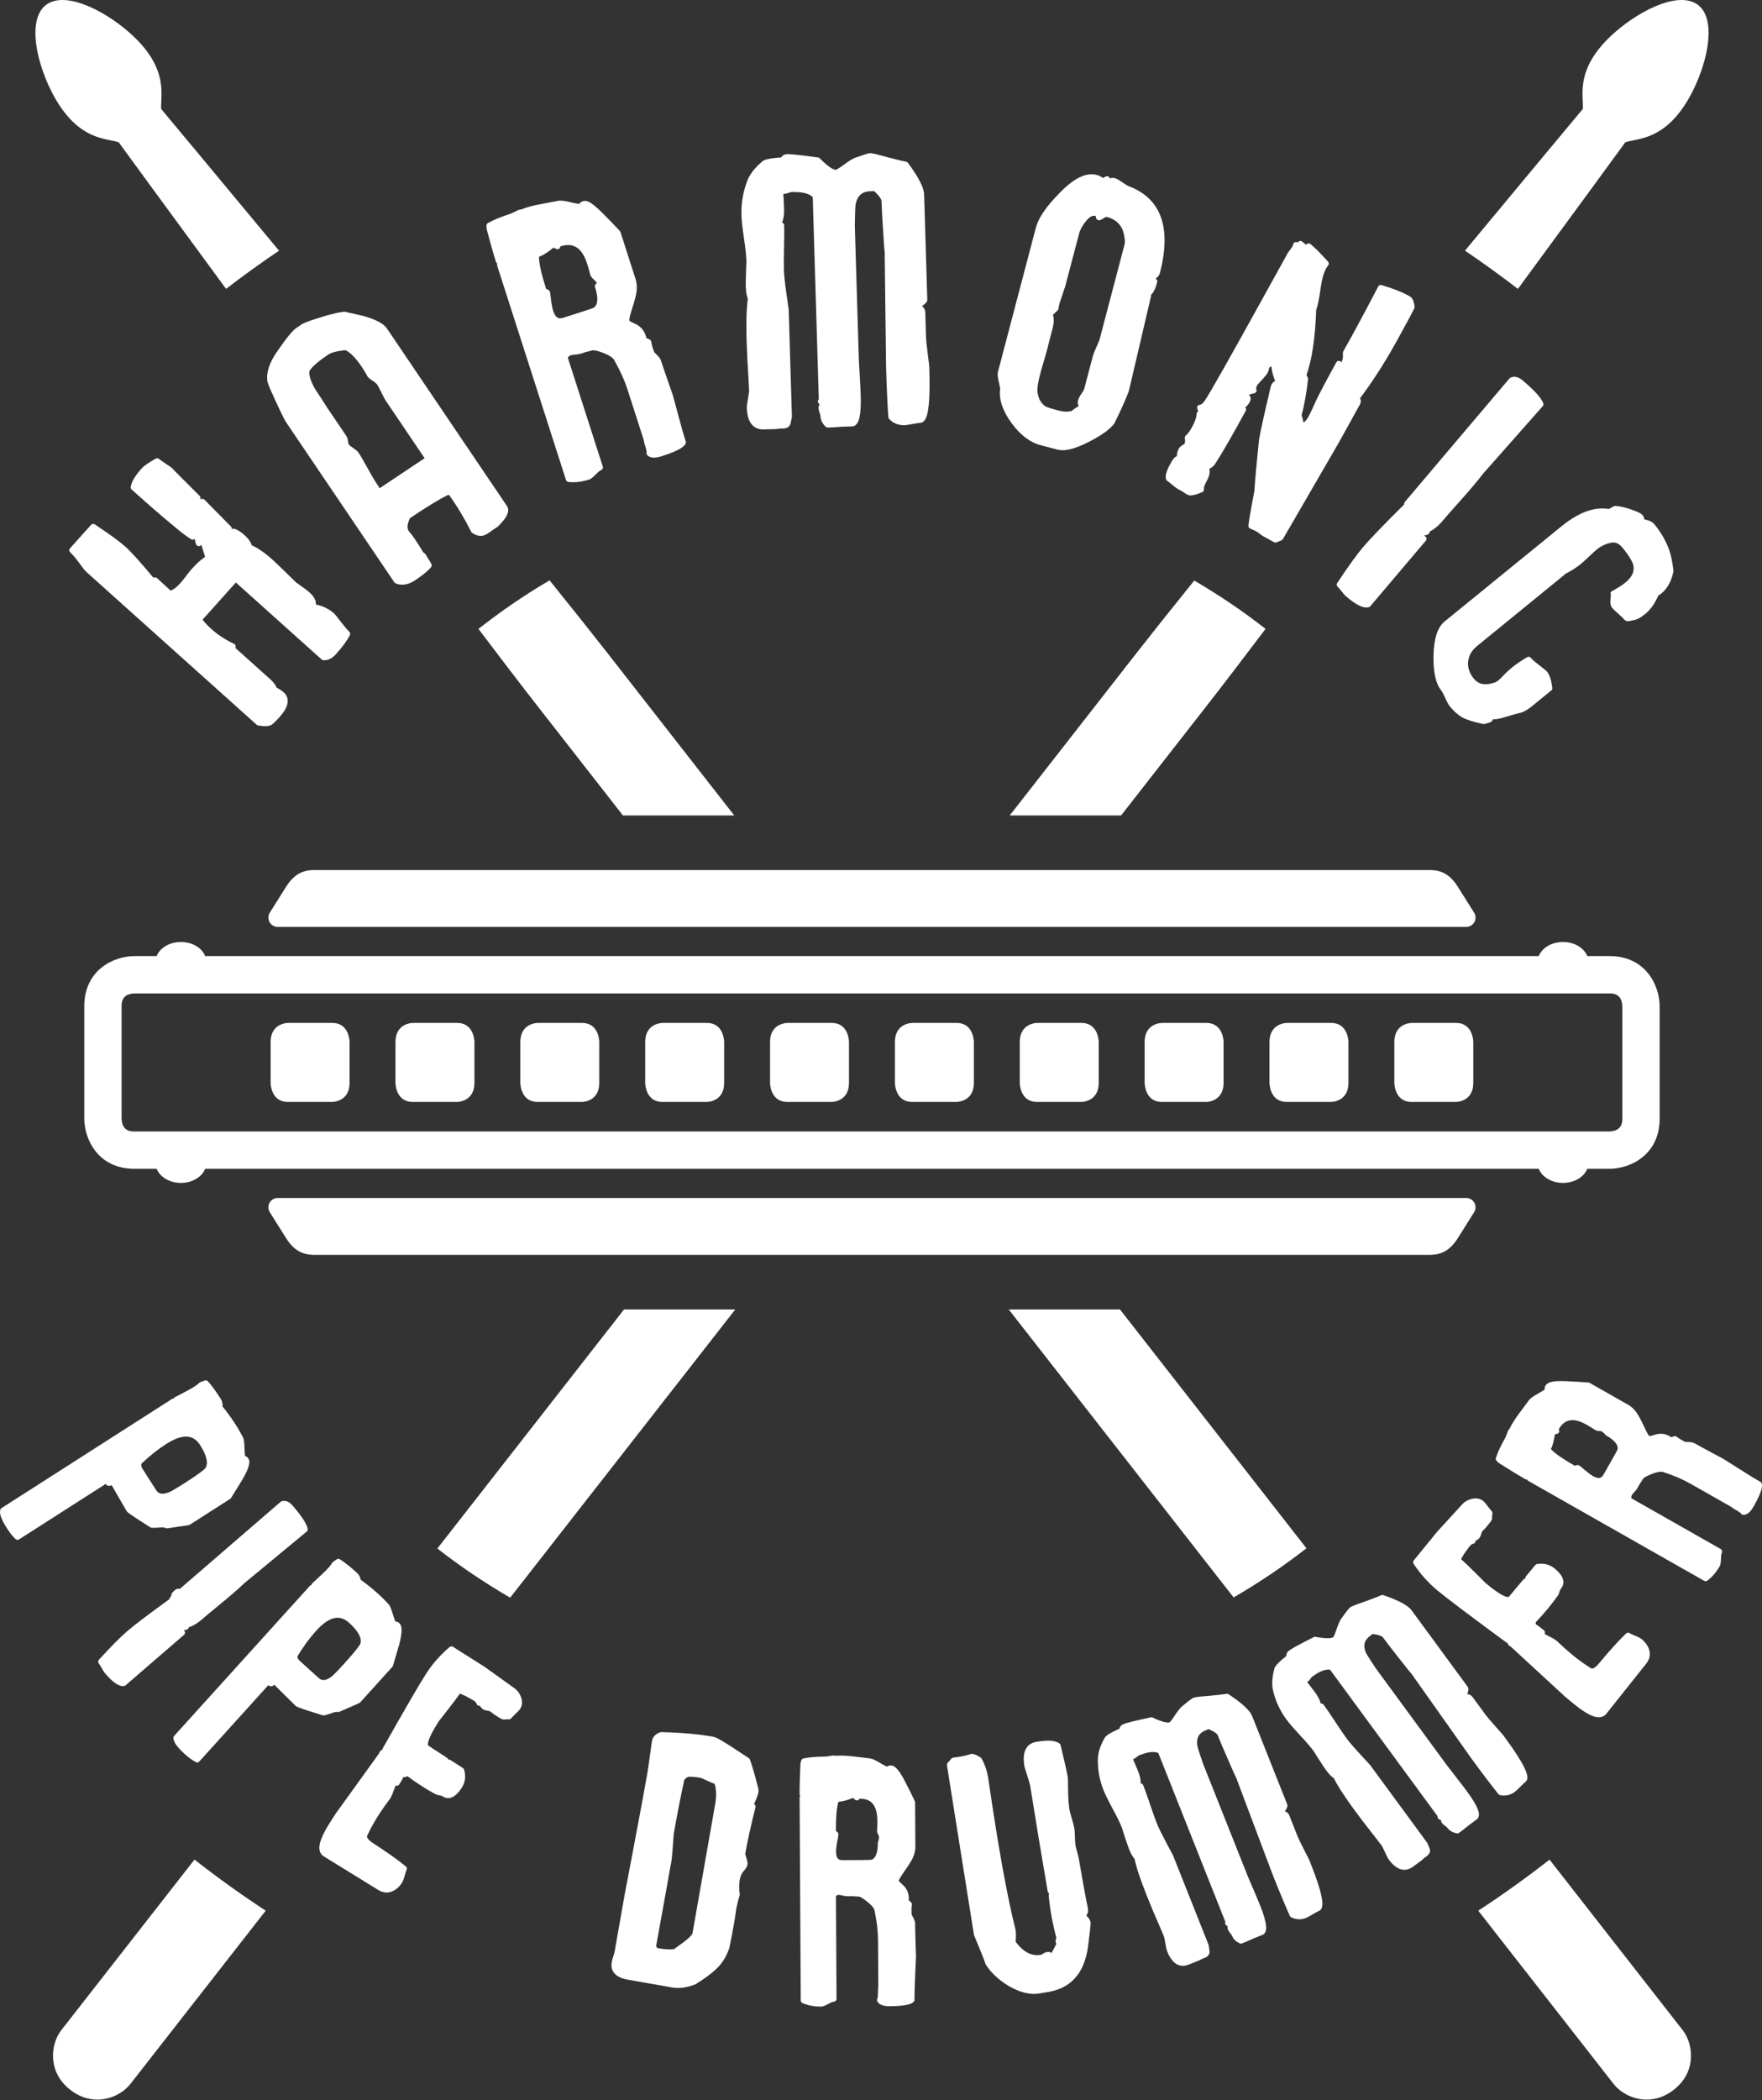 <?xml version="1.0" encoding="UTF-8" standalone="no"?> <svg xmlns="http://www.w3.org/2000/svg" xmlns:xlink="http://www.w3.org/1999/xlink" xmlns:serif="http://www.serif.com/" width="100%" height="100%" viewBox="0 0 659 785" version="1.1" xml:space="preserve" style="fill-rule:evenodd;clip-rule:evenodd;stroke-linejoin:round;stroke-miterlimit:2;"><rect x="0" y="0" width="659" height="785" fill="#333333" stroke="none"/> <g transform="matrix(1,0,0,1,0.003,-2.712)"> <g transform="matrix(4.167,0,0,4.167,0,0)"> <path d="M46.765,152.901C46.633,152.532 46.395,152.234 46.068,152.022L43.458,150.151C42.159,149.337 41.227,148.745 40.66,148.38C40.565,148.319 40.442,148.326 40.356,148.399C39.527,149.104 38.82,149.905 38.253,150.782C37.678,151.672 36.361,153.936 34.338,157.514C34.318,157.548 34.307,157.586 34.304,157.622C34.216,157.659 34.133,157.715 34.077,157.804C34.053,157.841 34.04,157.883 34.037,157.924C34.034,157.928 34.03,157.933 34.027,157.938L30.103,163.382C29.295,164.631 29.124,164.964 29.075,165.087C28.536,166.132 28.528,166.836 29.052,167.174C29.137,167.23 29.945,167.728 31.473,168.667C32.996,169.604 33.809,170.106 33.91,170.171C34.172,170.34 34.439,170.426 34.703,170.426C34.935,170.426 35.166,170.36 35.39,170.228C35.662,170.067 35.894,169.839 36.078,169.551C36.16,169.425 36.24,169.215 36.329,168.888C36.428,168.517 36.472,168.434 36.48,168.422C36.55,168.313 36.528,168.169 36.429,168.086C35.761,167.531 34.775,166.832 33.498,166.005C33.3,165.877 32.849,165.555 32.959,165.33C33.387,164.372 34.052,163.287 34.926,162.118C35.053,161.967 35.179,161.714 35.312,161.345C35.448,160.964 35.499,160.85 35.512,160.823C35.544,160.837 35.579,160.844 35.614,160.844L35.617,160.844C35.703,160.843 35.783,160.799 35.83,160.727C35.995,160.47 36.118,160.255 36.218,160.06C36.242,160.064 36.265,160.077 36.29,160.077C36.387,160.077 36.479,160.039 36.562,159.983C37.456,160.643 38.302,161.187 39.058,161.585C39.146,161.643 39.271,161.681 39.458,161.706C39.566,161.722 39.657,161.754 39.728,161.799C40.279,162.155 40.879,161.906 41.444,161.032C41.75,160.557 41.822,160.012 41.66,159.411C41.643,159.349 41.605,159.297 41.551,159.262L40.443,158.547C40.386,158.509 40.317,158.498 40.25,158.511C40.248,158.511 40.246,158.512 40.244,158.512C40.208,158.418 40.165,158.364 40.103,158.326C40.078,158.31 40.05,158.3 40.023,158.295C40.004,158.268 39.981,158.247 39.954,158.229L38.847,157.512C38.496,157.285 38.419,157.214 38.426,157.232C38.403,157.196 38.24,156.83 39.4,155.037C39.437,154.985 39.713,154.63 40.233,153.972C40.688,153.396 41.039,152.927 41.28,152.577C41.345,152.606 41.42,152.638 41.504,152.672C41.735,152.765 41.843,152.824 41.897,152.859C41.933,152.881 42.064,152.954 42.296,153.078C42.439,153.15 42.55,153.221 42.633,153.296C42.712,153.362 42.761,153.427 42.773,153.483C42.79,153.56 42.842,153.622 42.913,153.656C42.964,153.681 43.022,153.686 43.075,153.674C43.158,153.815 43.241,153.911 43.333,153.97C43.454,154.047 43.603,154.095 43.774,154.114C43.872,154.126 43.947,154.148 43.998,154.181C44.076,154.231 44.163,154.299 44.291,154.407L44.927,154.812C44.995,154.839 45.041,154.858 45.048,154.861C45.097,154.894 45.154,154.913 45.215,154.905C45.419,154.887 45.57,154.88 45.648,154.888C45.731,154.905 45.812,154.868 45.867,154.807C45.95,154.717 46.093,154.571 46.286,154.377C46.477,154.206 46.609,154.062 46.692,153.937C46.88,153.644 46.905,153.296 46.765,152.901ZM26.246,135.692C25.951,135.35 25.618,135.223 25.282,135.324C25.247,135.334 25.215,135.351 25.187,135.376L16.143,143.184C15.987,143.15 15.82,143.181 15.696,143.298L15.517,143.466C15.42,143.557 15.363,143.683 15.359,143.816C15.358,143.83 15.365,143.841 15.366,143.855L15.291,143.92C15.235,143.967 15.203,144.038 15.203,144.111C13.325,145.467 12.05,146.434 11.411,146.985C10.805,147.508 9.952,148.369 8.876,149.542C8.788,149.637 8.786,149.785 8.872,149.882C8.923,149.942 9.004,150.073 9.113,150.269C9.239,150.505 9.337,150.657 9.417,150.748C10.1,151.54 10.615,151.908 11.037,151.908C11.049,151.908 11.123,151.903 11.135,151.902C11.183,151.894 11.229,151.874 11.266,151.841L16.516,147.308C16.567,147.264 16.599,147.201 16.604,147.133C16.609,147.066 16.587,146.999 16.543,146.948C16.522,146.924 16.503,146.901 16.487,146.878C16.73,146.907 16.897,146.797 16.97,146.618C17.263,146.535 17.595,146.345 17.979,146.045C18.488,145.605 18.996,145.181 19.503,144.769C20.581,143.893 21.392,143.193 21.898,142.702C25.641,139.611 27.378,138.173 27.532,138.041C27.6,137.981 27.632,137.89 27.616,137.8C27.533,137.354 27.085,136.664 26.246,135.692ZM18.441,132.339C18.368,132.444 18.042,132.753 16.684,133.623C15.738,134.227 15.347,134.44 15.194,134.507C14.626,134.734 14.25,134.695 14.028,134.349L12.772,132.385C12.681,132.244 12.656,132.105 12.693,131.953C13.446,131.244 14.187,130.655 14.896,130.201C16.323,129.286 17.319,129.282 17.953,130.272C18.553,131.211 18.715,131.909 18.441,132.339ZM22.297,131.5C22.259,131.442 22.164,131.293 21.999,131.276C21.98,131.185 21.955,131 21.947,130.627C21.936,129.957 21.875,129.739 21.818,129.614C21.363,128.718 20.743,127.779 19.973,126.822C19.999,126.573 19.939,126.334 19.793,126.107C19.371,125.446 18.987,124.925 18.654,124.561C18.585,124.486 18.476,124.46 18.379,124.493L17.994,124.63C17.957,124.643 17.924,124.665 17.897,124.692C17.724,124.869 17.393,125.09 16.915,125.35C15.958,125.869 15.787,125.944 15.771,125.951C15.691,125.97 15.625,126.028 15.595,126.104C15.594,126.106 15.593,126.108 15.593,126.109C15.532,126.107 15.483,126.12 15.437,126.149L0.132,135.941C0.079,135.975 0.041,136.028 0.023,136.089C-0.072,136.441 0.117,136.963 0.64,137.778C0.879,138.154 1.134,138.47 1.395,138.717C1.444,138.763 1.507,138.787 1.571,138.787C1.619,138.787 1.666,138.774 1.709,138.747L9.481,133.774C9.582,133.924 9.717,133.947 9.789,133.947C9.871,133.947 9.951,133.921 10.012,133.866C10.11,134.033 10.324,134.405 10.655,134.981C11.07,135.708 11.307,136.115 11.362,136.201C11.416,136.286 11.491,136.403 13.493,137.664C13.526,137.684 13.564,137.697 13.603,137.702C13.742,137.716 14.016,137.71 14.424,137.675L14.543,137.672C14.764,137.672 14.823,137.706 14.823,137.706C14.877,137.745 14.947,137.759 15.01,137.753C16.97,137.471 16.975,137.469 17.041,137.426L20.66,135.111C20.692,135.09 20.719,135.062 20.739,135.03L21.781,133.339C22.34,132.36 22.495,131.81 22.297,131.5ZM32.345,148.089C32.302,148.211 32.068,148.592 30.985,149.789C30.238,150.616 29.914,150.926 29.783,151.035C29.291,151.404 28.921,151.466 28.615,151.19L26.886,149.625C26.762,149.511 26.701,149.384 26.697,149.229C27.238,148.343 27.798,147.58 28.361,146.959C29.507,145.692 30.46,145.436 31.33,146.223C32.155,146.97 32.495,147.601 32.345,148.089ZM35.844,146.265C35.761,146.191 35.645,146.095 35.497,146.13C35.455,146.047 35.382,145.873 35.277,145.514C35.089,144.87 34.973,144.676 34.886,144.573C34.21,143.825 33.365,143.082 32.371,142.363C32.331,142.116 32.21,141.9 32.01,141.721C31.43,141.195 30.923,140.794 30.505,140.529C30.418,140.475 30.307,140.478 30.222,140.536L29.886,140.769C29.854,140.792 29.828,140.82 29.809,140.854C29.688,141.071 29.427,141.371 29.034,141.747C28.228,142.517 28.094,142.623 28.086,142.63C28.015,142.67 27.968,142.742 27.959,142.824L27.959,142.829C27.906,142.839 27.856,142.865 27.817,142.908L15.627,156.379C15.585,156.425 15.562,156.486 15.562,156.549C15.56,156.914 15.88,157.367 16.6,158.019C16.933,158.32 17.261,158.557 17.576,158.725C17.614,158.746 17.655,158.755 17.696,158.755C17.767,158.755 17.836,158.726 17.886,158.672L24.077,151.829C24.17,151.911 24.264,151.927 24.327,151.927C24.405,151.927 24.512,151.902 24.619,151.785C24.762,151.923 25.064,152.223 25.526,152.685C26.12,153.279 26.456,153.609 26.53,153.675C26.602,153.741 26.71,153.839 28.971,154.528C29.009,154.54 29.05,154.543 29.087,154.536C29.236,154.51 29.496,154.43 29.871,154.294C30.073,154.229 30.178,154.225 30.266,154.217C30.329,154.243 30.397,154.24 30.457,154.214C32.272,153.429 32.279,153.422 32.332,153.365L35.214,150.179C35.24,150.151 35.259,150.117 35.27,150.08L35.83,148.175C36.112,147.084 36.116,146.512 35.844,146.265ZM64.183,162.532L62.154,174.079C62.147,174.117 62.075,174.339 61.334,174.893C60.631,175.418 60.481,175.501 60.492,175.504C60.152,175.554 59.649,175.522 58.996,175.413C58.954,175.34 58.918,175.278 58.889,175.223C59.46,172.086 59.897,169.668 60.191,167.987C60.265,167.688 60.328,167.155 60.383,166.355C60.459,165.266 60.48,165.111 60.483,165.09C60.776,163.423 61.087,161.836 61.408,160.361C61.412,160.336 61.438,160.266 61.576,160.163C61.671,160.089 61.723,160.063 61.743,160.053C61.756,160.044 61.804,160.048 61.833,160.038C61.837,160.039 62.229,160.017 62.843,160.127C62.87,160.13 62.99,160.162 63.443,160.378C63.731,160.514 63.96,160.613 64.139,160.675C64.298,161.17 64.313,161.793 64.183,162.532ZM67.72,162.522C67.699,162.505 67.685,162.491 67.677,162.481C68.078,161.638 68.101,161.338 68.071,161.147C67.79,160.012 67.534,159.121 67.31,158.497C67.292,158.446 67.257,158.402 67.211,158.371C64.788,156.744 64.252,156.488 64.047,156.453C62.702,156.215 61.119,156.074 59.345,156.034C59.314,156.033 59.286,156.037 59.259,156.047C58.729,156.22 58.56,156.586 58.512,156.86C58.494,156.963 58.431,157.406 58.324,158.194C58.219,158.97 58.141,159.499 58.092,159.778C57.862,161.091 57.475,163.181 56.875,166.353C56.431,168.689 56.11,170.382 56.064,170.614C56.062,170.622 56.06,170.63 56.059,170.639L55.16,175.749C55.147,175.823 55.109,175.954 55.047,176.141C54.975,176.364 54.928,176.539 54.906,176.668C54.83,177.094 54.927,177.45 55.193,177.723C55.44,177.978 55.82,178.148 56.354,178.242L60.313,178.938C60.488,178.969 60.67,178.985 60.856,178.985C61.334,178.985 61.851,178.88 62.439,178.651C63.243,178.141 63.834,177.709 64.189,177.371C64.787,176.839 65.216,176.171 65.472,175.354C65.78,173.832 65.99,172.635 66.093,171.82C66.192,171.361 66.29,170.978 66.384,170.68C66.395,170.645 66.398,170.608 66.394,170.572C66.297,169.797 66.351,169.196 66.562,168.765C66.577,168.727 66.627,168.634 66.787,168.453C66.966,168.25 67.062,168.085 67.087,167.934C67.113,167.787 67.079,167.583 66.981,167.293C66.888,167.015 66.889,166.936 66.889,166.934C67.088,165.805 67.397,164.408 67.805,162.782C67.829,162.686 67.796,162.586 67.72,162.522ZM78.856,165.772C78.812,165.82 78.788,165.883 78.788,165.949C78.793,166.841 78.598,167.359 78.217,167.484C78.187,167.491 78.052,167.505 77.457,167.509L75.61,167.519C75.315,167.519 75.042,167.427 75.039,166.764C75.037,166.54 75.07,166.247 75.136,165.893C75.214,165.48 75.236,165.338 75.242,165.277C75.25,165.246 75.252,165.214 75.249,165.183C75.229,165.028 75.089,164.943 75.041,164.917C75.041,164.917 75.028,164.896 75.028,164.833C75.021,163.65 75.095,162.796 75.248,162.288C75.633,162.258 76.068,162.142 76.568,161.935L76.724,162.089C76.811,162.173 76.946,162.188 77.046,162.12C77.088,162.091 77.12,162.052 77.139,162.008L77.166,162.008C77.84,162.008 78.737,162.214 78.746,163.984C78.748,164.245 78.739,164.525 78.728,164.781C78.689,164.935 78.742,165.122 78.896,165.384L78.856,165.772ZM82.172,174.9C82.148,174.115 82.135,173.539 82.133,173.169C82.131,173.059 82.091,172.888 81.819,172.397C81.801,172.033 81.809,171.74 81.843,171.526C81.856,171.444 81.829,171.362 81.77,171.303C81.694,171.229 81.625,171.167 81.559,171.118C81.601,170.684 81.495,170.297 81.258,169.991C81.229,169.934 81.179,169.866 80.829,169.549C80.684,169.424 80.67,169.356 80.668,169.356C80.674,169.326 80.724,169.161 81.138,168.57C81.583,167.95 81.855,167.504 81.974,167.208C82.097,166.898 82.158,166.602 82.156,166.329L82.133,162.339C82.133,162.3 82.125,162.264 82.109,162.23C81.819,161.615 81.516,161.01 81.206,160.416C80.699,159.441 80.326,159.026 79.958,159.026C79.884,159.026 79.724,159.026 79.622,159.133C79.541,159.105 79.37,159.029 79.031,158.823C78.453,158.471 78.213,158.41 78.082,158.393L76.608,158.217C75.971,158.141 75.431,158.121 75,158.157C74.928,158.133 74.861,158.133 74.832,158.133C74.757,158.133 74.658,158.144 74.542,158.168C74.295,158.208 74.134,158.228 74.061,158.229C73.269,158.234 72.611,158.291 72.107,158.399C72.014,158.419 71.939,158.488 71.914,158.58L71.843,158.853C71.788,160.045 71.763,160.953 71.767,161.63C71.767,161.685 71.787,161.736 71.82,161.778C71.786,161.823 71.768,161.878 71.768,161.934L71.869,180.103C71.87,180.204 71.929,180.295 72.021,180.336C72.495,180.548 73.048,180.656 73.666,180.656L73.694,180.656C73.797,180.655 73.967,180.626 74.365,180.407C74.691,180.23 74.807,180.22 74.827,180.22C74.968,180.219 75.082,180.104 75.081,179.964L75.03,170.751C75.141,170.627 75.267,170.605 75.634,170.695C75.819,170.739 75.966,170.76 76.092,170.76L76.561,170.756C76.785,170.776 76.951,170.786 77.077,170.786C77.118,170.783 77.281,170.801 77.838,171.247C78.316,171.629 78.457,171.88 78.489,172.017C78.695,172.973 78.801,173.874 78.806,174.693L78.83,178.945C78.809,179.011 78.8,179.094 78.8,179.207C78.804,179.78 78.759,179.912 78.763,179.912C78.706,179.989 78.696,180.092 78.74,180.179C78.891,180.478 79.253,180.623 79.863,180.623C81.427,180.612 81.83,180.406 82.005,180.228C82.052,180.18 82.08,180.115 82.079,180.047C82.076,179.544 82.097,178.779 82.143,177.772L82.179,176.931C82.201,176.445 82.211,176.195 82.211,176.18C82.211,176.12 82.198,175.691 82.172,174.9ZM97.501,172.501C97.664,172.264 97.672,172.025 97.642,171.844C97.395,170.624 97.122,169.132 96.831,167.417C96.807,167.269 96.753,167.05 96.671,166.76C96.598,166.497 96.551,166.316 96.535,166.219C96.502,166.028 96.483,165.761 96.475,165.426C96.466,165.046 96.455,164.824 96.435,164.712C96.405,164.524 96.331,164.234 96.202,163.799C96.084,163.406 96.012,163.131 95.987,162.981C95.915,162.55 95.874,161.974 95.866,161.267C95.851,160.204 95.846,160.126 95.838,160.08C95.762,159.631 95.546,158.668 95.197,157.214C95.185,157.165 95.158,157.119 95.12,157.085C94.779,156.776 94.104,156.721 93.019,156.905C92.641,156.969 92.351,157.139 92.158,157.411C91.888,157.791 91.818,158.339 91.946,159.091C91.96,159.17 92.001,159.337 92.201,159.942C92.345,160.372 92.43,160.663 92.455,160.809C92.597,161.655 92.855,163.241 93.229,165.565L94.033,170.316C94.046,170.401 94.1,170.473 94.176,170.508C94.14,170.556 94.121,170.618 94.127,170.682C94.231,171.896 94.463,173.183 94.819,174.512C94.808,174.527 94.798,174.543 94.79,174.56C94.711,174.713 94.748,174.888 94.809,175.045C94.612,175.422 94.474,175.679 94.379,175.854C94.308,175.787 94.21,175.749 94.099,175.749C94.085,175.749 94.013,175.755 94,175.757C93.837,175.784 93.696,175.845 93.58,175.937C93.529,175.977 93.465,176.004 93.389,176.017C92.592,176.15 91.843,175.762 91.162,174.846C91.19,174.315 91.187,173.977 91.151,173.769C90.411,170.86 89.593,166.338 88.721,160.328C88.619,159.589 88.409,158.942 88.099,158.405C88.08,158.371 88.051,158.34 88.018,158.319C87.702,158.111 87.477,158.006 87.264,157.989C87.247,157.986 87.228,157.982 87.211,157.984C87.207,157.985 87.192,157.99 87.19,157.986C87.187,157.986 87.181,157.987 87.175,157.988C87.171,157.988 87.168,157.986 87.164,157.99L87.161,157.99C87.133,157.995 87.108,158.005 87.085,158.016C87.018,158.038 86.879,158.078 86.675,158.135C86.359,158.209 85.98,158.272 85.551,158.325C85.488,158.333 85.428,158.364 85.387,158.414L85.05,158.813C85.002,158.87 84.981,158.945 84.993,159.018L87.418,174.234C87.896,175.364 88.242,176.231 88.466,176.864C88.914,177.589 89.603,178.239 90.518,178.797C91.339,179.276 92.109,179.518 92.805,179.519C92.97,179.519 93.131,179.505 93.29,179.478L94.106,179.34C96.137,178.996 97.331,177.633 97.653,175.288C97.91,173.242 97.895,173.156 97.883,173.088C97.85,172.891 97.724,172.698 97.501,172.501ZM134.224,155.524C133.787,155.039 133.503,154.704 133.354,154.5L132.312,153.085C132.137,152.796 131.946,152.648 131.729,152.632C131.716,152.632 131.702,152.631 131.688,152.63C131.759,152.452 131.794,152.291 131.796,152.141C131.797,152.086 131.779,152.032 131.746,151.987L126.697,145.11C126.373,144.668 125.543,144.221 124.159,143.746C124.094,143.724 124.026,143.726 123.966,143.756C123.834,143.82 123.465,143.971 122.467,144.334C121.5,144.661 121.274,144.777 121.184,144.842C121.127,144.884 121.022,144.962 120.362,145.883C120.244,146.059 120.107,146.378 119.944,146.856C119.755,147.412 119.669,147.514 119.671,147.514C119.621,147.551 119.486,147.613 119.15,147.613C118.874,147.613 118.515,147.571 118.084,147.488C118.027,147.475 117.971,147.484 117.92,147.51C116.688,148.13 115.973,148.516 115.736,148.691C115.563,148.818 115.468,148.96 115.454,149.112C115.452,149.139 115.452,149.172 115.457,149.207C114.562,149.914 114.401,150.202 114.373,150.371C114.184,151.071 114.14,151.692 114.242,152.225C114.458,153.194 114.865,154.09 115.453,154.889C115.701,155.227 116.102,155.693 116.68,156.312C117.225,156.895 117.629,157.365 117.884,157.712L117.891,157.707C117.995,157.902 118.231,158.265 118.723,159.017C119.096,159.597 119.422,159.975 119.718,160.169C119.979,160.698 120.381,161.35 120.911,162.104C121.284,162.65 121.813,163.37 122.483,164.245C123.29,165.271 123.796,165.924 124.002,166.205C124.037,166.253 124.122,166.391 124.3,166.792C124.448,167.124 124.561,167.345 124.637,167.451C125.094,168.073 125.568,168.388 126.048,168.388C126.306,168.388 126.561,168.297 126.805,168.118L127.533,167.584C127.649,167.497 127.749,167.409 127.8,167.348L128.059,167.158C128.442,166.876 128.356,166.563 128.302,166.442C128.24,166.303 128.177,166.158 128.117,166.005C128.108,165.984 128.099,165.964 128.085,165.946L123.001,159.024C122.98,158.995 122.959,158.964 122.073,158.007C121.504,157.391 121.088,156.907 120.839,156.57C120.631,156.285 120.296,155.793 119.845,155.107C119.369,154.385 119.028,153.883 118.801,153.575C118.738,153.489 118.632,153.451 118.536,153.477C118.466,153.14 118.266,152.764 117.933,152.338L117.487,151.757C117.429,151.68 117.374,151.61 117.326,151.547C117.332,151.543 117.338,151.539 117.344,151.535C117.454,151.454 117.548,151.353 117.632,151.225C117.677,151.155 117.729,151.099 117.791,151.053C118.303,150.677 118.74,150.468 119.103,150.433C119.198,150.421 119.294,150.421 119.381,150.44L129.032,163.583C129.024,163.622 129.026,163.661 129.037,163.698C129.069,163.809 129.177,163.893 129.291,163.895C129.307,163.903 129.323,163.91 129.34,163.915C129.33,163.962 129.334,164.011 129.353,164.058C129.403,164.187 129.518,164.313 129.698,164.439C129.845,164.546 129.912,164.618 129.942,164.658C130.115,164.894 130.392,165.047 130.764,165.112C130.832,165.128 130.903,165.109 130.959,165.066L131.298,164.818C131.385,164.754 131.592,164.589 131.902,164.336L132.525,163.879C132.98,163.545 132.727,162.793 131.678,161.366C131.484,161.101 131.146,160.661 130.666,160.042C130.264,159.53 129.996,159.185 129.864,159.005L123.513,150.355C122.828,149.335 122.632,148.994 122.587,148.889C122.327,148.257 122.452,147.783 122.98,147.395L123.208,147.228C123.924,147.332 124.089,147.486 124.123,147.533C124.494,148.039 125.039,148.745 125.741,149.63L125.801,149.704C126.341,150.387 126.625,150.746 126.792,150.929C126.796,150.941 126.802,150.954 126.808,150.965C126.813,150.974 126.817,150.984 126.823,150.993L126.824,150.993C126.824,150.994 126.825,150.995 126.826,150.996L132.072,158.411C133.063,159.763 133.878,160.836 134.491,161.597C134.528,161.644 134.581,161.676 134.64,161.688C134.761,161.713 134.878,161.724 134.992,161.724L134.993,161.724C135.336,161.724 135.656,161.617 135.946,161.405C136.045,161.333 136.205,161.183 136.45,160.935C136.727,160.658 136.845,160.554 136.895,160.517C137.33,160.198 137.168,159.37 134.964,156.367C134.919,156.305 134.784,156.147 134.224,155.524ZM117.041,166.579C116.747,166.009 116.551,165.602 116.458,165.367L115.809,163.733C115.71,163.409 115.563,163.218 115.357,163.15C115.345,163.146 115.333,163.142 115.32,163.138C115.433,162.984 115.508,162.837 115.547,162.692C115.562,162.638 115.559,162.582 115.538,162.53L112.389,154.602C112.187,154.091 111.496,153.45 110.277,152.64C110.221,152.602 110.153,152.588 110.087,152.602C109.88,152.642 109.341,152.703 108.49,152.783C107.475,152.854 107.229,152.907 107.124,152.949C107.034,152.984 106.871,153.078 106.063,153.75C105.907,153.887 105.694,154.162 105.413,154.586C105.09,155.075 104.979,155.154 104.981,155.154C104.892,155.19 104.542,155.246 103.453,154.727C103.401,154.703 103.345,154.696 103.289,154.709C101.915,155.004 101.148,155.191 100.877,155.299C100.674,155.38 100.55,155.491 100.498,155.635C100.489,155.662 100.481,155.693 100.477,155.729C99.431,156.186 99.205,156.425 99.133,156.581C98.775,157.21 98.576,157.799 98.54,158.34C98.503,159.329 98.671,160.299 99.039,161.226C99.196,161.62 99.473,162.186 99.866,162.911C100.246,163.61 100.518,164.166 100.679,164.568L100.684,164.566C100.685,164.566 100.685,164.567 100.685,164.567C100.735,164.773 100.871,165.177 101.163,166.045C101.375,166.698 101.596,167.146 101.833,167.41C101.951,167.981 102.175,168.714 102.499,169.584C102.717,170.192 103.037,170.999 103.479,172.053C104.002,173.25 104.326,174.009 104.454,174.33C104.479,174.395 104.525,174.561 104.596,174.975C104.686,175.522 104.737,175.654 104.754,175.698C105.098,176.56 105.572,176.998 106.166,176.998C106.332,176.998 106.506,176.962 106.684,176.891L107.522,176.558C107.659,176.504 107.777,176.443 107.838,176.399L108.14,176.28C108.585,176.103 108.579,175.777 108.556,175.647C108.53,175.498 108.507,175.341 108.487,175.178C108.485,175.156 108.479,175.134 108.472,175.113L105.299,167.13C105.287,167.101 105.271,167.057 104.658,165.914C104.263,165.174 103.982,164.602 103.827,164.212C103.692,163.873 103.488,163.297 103.234,162.546C102.967,161.757 102.757,161.17 102.61,160.798C102.571,160.7 102.479,160.639 102.38,160.636C102.396,160.294 102.298,159.88 102.083,159.382C101.921,158.999 101.792,158.692 101.696,158.464C101.702,158.462 101.709,158.459 101.716,158.457C101.847,158.404 101.967,158.328 102.069,158.232C102.134,158.174 102.198,158.132 102.27,158.105C102.748,157.915 103.154,157.818 103.475,157.818C103.549,157.818 103.619,157.823 103.696,157.835C103.797,157.846 103.885,157.872 103.964,157.911L109.984,173.065C109.968,173.099 109.959,173.136 109.959,173.172C109.96,173.278 110.051,173.39 110.149,173.427L110.15,173.427C110.165,173.442 110.181,173.455 110.198,173.465C110.178,173.507 110.169,173.556 110.175,173.605C110.19,173.743 110.267,173.888 110.412,174.062C110.506,174.176 110.566,174.267 110.593,174.335C110.7,174.607 110.93,174.825 111.273,174.982C111.337,175.012 111.411,175.014 111.475,174.987L111.861,174.833C111.964,174.794 112.203,174.687 112.572,174.518L112.645,174.49C112.998,174.349 113.211,174.263 113.29,174.233C113.813,174.025 113.758,173.233 113.104,171.588C112.982,171.283 112.768,170.77 112.458,170.05C112.198,169.455 112.027,169.052 111.945,168.844L107.982,158.874C107.559,157.658 107.471,157.314 107.457,157.221C107.366,156.544 107.606,156.115 108.214,155.874L108.478,155.77C109.144,156.051 109.264,156.242 109.285,156.297C109.52,156.884 109.869,157.705 110.323,158.733L110.362,158.823C110.713,159.622 110.896,160.04 111.011,160.257C111.013,160.276 111.017,160.295 111.022,160.313L111.022,160.314C111.023,160.317 111.024,160.32 111.025,160.324C111.025,160.324 111.026,160.325 111.026,160.326L114.229,168.828C114.861,170.419 115.38,171.662 115.769,172.523C115.793,172.578 115.836,172.622 115.89,172.648C116.324,172.861 116.782,172.88 117.224,172.703C117.336,172.659 117.529,172.555 117.83,172.377C117.934,172.316 118.246,172.13 118.365,172.085C118.867,171.884 118.92,171.041 117.545,167.581C117.531,167.545 117.494,167.449 117.041,166.579ZM147.364,147.706C147.248,147.61 147.049,147.506 146.737,147.38C146.373,147.233 146.298,147.178 146.291,147.172C146.193,147.091 146.046,147.095 145.952,147.184C145.317,147.785 144.505,148.679 143.536,149.844C143.171,150.285 142.968,150.333 142.897,150.333C142.865,150.333 142.837,150.324 142.801,150.3C141.897,149.757 140.9,148.968 139.848,147.963C139.711,147.818 139.476,147.664 139.126,147.488C138.762,147.308 138.656,147.243 138.632,147.227C138.649,147.197 138.66,147.164 138.664,147.128C138.675,147.043 138.641,146.958 138.574,146.902C138.299,146.672 138.054,146.488 137.843,146.355C137.833,146.293 137.83,146.235 137.836,146.181C138.645,145.33 139.314,144.521 139.812,143.797C139.879,143.718 139.931,143.601 139.981,143.413C140.008,143.308 140.05,143.223 140.104,143.158C140.327,142.891 140.382,142.578 140.263,142.253C140.158,141.968 139.925,141.677 139.548,141.364C139.116,141.004 138.585,140.86 137.963,140.955C137.9,140.964 137.844,140.996 137.803,141.044L136.959,142.058C136.916,142.111 136.896,142.178 136.901,142.246C136.901,142.249 136.901,142.251 136.902,142.254C136.805,142.277 136.747,142.313 136.703,142.368C136.683,142.392 136.668,142.419 136.659,142.447C136.631,142.463 136.606,142.483 136.586,142.507L135.741,143.522C135.489,143.826 135.411,143.9 135.423,143.9C135.41,143.903 135.355,143.913 135.352,143.915C135.161,143.915 134.646,143.754 133.353,142.676C133.307,142.635 132.987,142.318 132.396,141.721C131.863,141.188 131.447,140.792 131.133,140.516C131.17,140.456 131.21,140.385 131.255,140.304C131.355,140.124 131.433,140.001 131.486,139.936C131.514,139.904 131.602,139.782 131.752,139.567C131.843,139.431 131.927,139.33 132.007,139.258C132.084,139.187 132.155,139.146 132.213,139.14C132.291,139.132 132.358,139.081 132.4,139.014C132.428,138.97 132.44,138.917 132.438,138.864C132.584,138.8 132.689,138.729 132.76,138.645C132.851,138.537 132.915,138.398 132.958,138.221C132.98,138.128 133.012,138.056 133.052,138.007C133.11,137.937 133.189,137.857 133.311,137.744L133.787,137.163C133.826,137.091 133.853,137.047 133.861,137.032C133.894,136.99 133.912,136.938 133.914,136.885C133.924,136.605 133.941,136.494 133.95,136.452C133.969,136.373 133.948,136.29 133.896,136.228C133.816,136.134 133.688,135.976 133.518,135.761C133.374,135.554 133.244,135.401 133.129,135.305C132.863,135.086 132.521,135.016 132.111,135.108C131.729,135.195 131.404,135.396 131.154,135.696L128.985,138.064C128.021,139.255 127.323,140.111 126.893,140.629C126.819,140.715 126.813,140.839 126.875,140.934C127.475,141.839 128.187,142.637 128.989,143.305C129.792,143.974 131.825,145.509 135.207,147.998C135.238,148.021 135.272,148.036 135.309,148.044C135.335,148.141 135.384,148.226 135.462,148.291C135.497,148.319 135.536,148.338 135.577,148.345C135.581,148.349 135.585,148.353 135.589,148.357L140.526,152.903C141.668,153.853 141.979,154.064 142.096,154.128C142.668,154.514 143.126,154.703 143.497,154.703C143.77,154.703 144.001,154.598 144.168,154.399C144.232,154.319 144.822,153.579 145.938,152.174C146.98,150.861 147.643,150.029 147.723,149.933C148.097,149.482 148.177,148.977 147.954,148.472C147.83,148.188 147.632,147.93 147.364,147.706ZM144.828,131.339L143.918,132.941C143.768,133.207 143.604,133.237 143.493,133.237C143.352,133.237 143.178,133.179 142.978,133.066C142.782,132.956 142.544,132.78 142.27,132.546C141.877,132.211 141.801,132.151 141.753,132.123C141.645,132.05 141.524,132.055 141.375,132.142C141.375,132.142 141.351,132.142 141.295,132.111C140.268,131.528 139.564,131.038 139.2,130.651C139.365,130.302 139.483,129.859 139.553,129.331L139.763,129.273C139.881,129.241 139.959,129.13 139.951,129.008C139.947,128.959 139.929,128.911 139.899,128.872C139.901,128.869 139.903,128.866 139.905,128.862C140.444,127.914 141.255,127.806 142.413,128.464C142.641,128.593 142.88,128.741 143.093,128.875C143.204,128.984 143.384,129.033 143.723,129.033L143.725,129.033L144.02,129.262C144.04,129.325 144.081,129.375 144.137,129.407C144.914,129.849 145.266,130.276 145.185,130.67C145.173,130.705 145.111,130.839 144.828,131.339ZM158.121,133.739C158.104,133.673 158.06,133.617 158,133.584C157.573,133.342 156.921,132.942 156.06,132.394C155.185,131.839 154.738,131.556 154.714,131.543C154.68,131.521 154.507,131.428 154.195,131.262L153.584,130.936C152.892,130.566 152.387,130.291 152.07,130.112C151.961,130.047 151.776,130.004 151.238,129.996C150.914,129.829 150.666,129.676 150.499,129.541C150.435,129.487 150.349,129.468 150.267,129.492C150.164,129.521 150.076,129.551 150.001,129.584C149.709,129.375 149.39,129.269 149.05,129.269C148.978,129.269 148.904,129.274 148.859,129.282C148.799,129.282 148.709,129.295 148.274,129.435C148.172,129.47 148.105,129.484 148.03,129.476C148.018,129.466 147.899,129.356 147.583,128.678C147.268,127.987 147.018,127.528 146.817,127.274C146.614,127.015 146.389,126.814 146.146,126.676L142.677,124.707C142.645,124.688 142.608,124.677 142.57,124.674C141.891,124.621 141.218,124.581 140.547,124.553C139.437,124.505 138.904,124.618 138.718,124.945C138.68,125.013 138.604,125.148 138.646,125.287C138.58,125.343 138.427,125.455 138.083,125.644C137.485,125.973 137.313,126.148 137.235,126.253L136.349,127.443C135.959,127.968 135.679,128.417 135.496,128.808C135.391,128.9 135.327,129.056 135.277,129.211C135.189,129.442 135.128,129.591 135.089,129.659C134.699,130.344 134.421,130.942 134.262,131.435C134.231,131.526 134.256,131.627 134.323,131.694L134.525,131.89C135.508,132.518 136.304,133.006 136.892,133.341C136.94,133.37 136.998,133.38 137.052,133.373C137.073,133.422 137.11,133.464 137.16,133.492L152.959,142.463C152.998,142.485 153.041,142.496 153.085,142.496C153.138,142.496 153.19,142.479 153.234,142.448C153.661,142.139 154.035,141.705 154.346,141.159C154.423,141.026 154.459,140.813 154.466,140.451C154.476,140.078 154.524,139.974 154.534,139.958C154.567,139.898 154.576,139.828 154.559,139.762C154.54,139.697 154.497,139.641 154.438,139.608L146.427,135.059C146.396,134.964 146.409,134.876 146.466,134.776C146.506,134.705 146.578,134.615 146.678,134.51C146.806,134.377 146.902,134.254 146.966,134.143L147.196,133.735C147.331,133.541 147.424,133.397 147.477,133.304C147.492,133.278 147.604,133.13 148.257,132.873C148.706,132.697 149.072,132.64 149.249,132.692C150.19,132.995 151.024,133.352 151.729,133.753L155.424,135.85C155.473,135.902 155.541,135.953 155.637,136.007C156.129,136.286 156.225,136.391 156.229,136.391L156.229,136.39C156.27,136.484 156.38,136.546 156.482,136.546C156.809,136.546 157.106,136.299 157.394,135.793C158.165,134.435 158.188,133.982 158.121,133.739ZM149.812,49.978C149.526,49.18 149.083,48.41 148.494,47.687C148.344,47.502 148.119,47.372 147.828,47.304C147.668,47.266 147.588,47.233 147.552,47.215C147.586,47.059 147.479,46.927 147.438,46.875C147.34,46.755 147.131,46.597 146.325,46.329C145.735,46.134 145.293,46.039 144.962,46.039C144.921,46.039 144.881,46.049 144.844,46.068C144.675,46.158 144.527,46.24 144.402,46.313C143.116,46.087 141.685,46.611 140.137,47.873L129.664,56.398C129.015,56.925 128.687,57.95 128.662,59.531C128.647,60.994 128.871,61.988 129.345,62.571C129.384,62.62 129.483,62.771 129.699,63.234C129.94,63.761 130.054,63.927 130.119,64.007C130.483,64.454 130.86,64.788 131.236,65C131.611,65.211 132.226,65.407 133.114,65.601C133.133,65.605 133.15,65.607 133.169,65.607C133.188,65.607 133.207,65.605 133.226,65.6C133.671,65.5 133.809,65.424 133.884,65.363C133.937,65.32 133.971,65.258 133.978,65.191L133.978,65.185L133.984,65.185C134.277,65.185 134.621,65.122 134.999,65.001C136.074,64.686 136.31,64.626 136.365,64.617C136.728,64.56 137.192,64.283 137.78,63.774L139.234,62.59C139.303,62.534 139.337,62.448 139.326,62.36C139.24,61.668 139.084,61.191 138.85,60.903C138.797,60.838 138.672,60.718 138.146,60.319C137.695,59.98 137.492,59.774 137.4,59.662C137.321,59.565 137.185,59.539 137.075,59.602C136.215,60.094 135.485,60.657 134.91,61.276C134.496,61.717 134.301,61.828 134.217,61.857C133.353,62.17 132.722,62.071 132.287,61.539C131.885,61.043 131.715,60.538 131.771,59.996C131.825,59.453 132.094,58.993 132.592,58.589L140.556,52.097C141.03,51.862 141.474,51.577 141.876,51.251C142.073,51.089 142.327,50.86 142.64,50.562C142.937,50.276 143.162,50.07 143.317,49.944C143.724,49.615 144.179,49.407 144.668,49.326C145.023,49.273 145.333,49.423 145.635,49.795C146.333,50.65 146.545,51.123 146.6,51.368C146.722,51.916 146.483,52.423 145.873,52.92C145.566,53.169 145.171,53.419 144.697,53.665C144.582,53.724 144.524,53.844 144.571,53.965C144.573,53.976 144.589,54.08 144.539,54.543C144.514,54.803 144.566,55.016 144.696,55.176C144.791,55.293 144.967,55.462 145.232,55.694C145.534,55.958 145.659,56.089 145.71,56.151C145.91,56.399 146.107,56.396 146.281,56.358L146.584,56.288C146.883,56.259 147.229,56.082 147.644,55.746C148.149,55.333 148.547,54.777 148.824,54.093C148.927,54.029 149.025,53.96 149.12,53.884C149.658,53.444 150.02,52.784 150.194,51.922C150.199,51.896 150.201,51.869 150.197,51.842C150.109,51.063 149.983,50.453 149.812,49.978ZM130.815,45.853C131.847,44.706 132.616,43.799 133.089,43.171C136.925,38.84 138.333,37.248 138.47,37.085C138.528,37.016 138.546,36.92 138.516,36.835C138.35,36.362 137.741,35.686 136.657,34.768C136.284,34.452 135.904,34.374 135.567,34.532C135.534,34.548 135.505,34.57 135.481,34.598L126.089,45.68C126.039,45.739 126.019,45.816 126.032,45.892C126.033,45.894 126.033,45.897 126.034,45.899C124.197,47.719 122.961,49.003 122.358,49.714C121.773,50.404 120.986,51.495 120.018,52.955C119.945,53.064 119.966,53.209 120.065,53.293C120.114,53.333 120.212,53.434 120.4,53.68C120.576,53.91 120.711,54.064 120.812,54.149C121.614,54.829 122.194,55.147 122.638,55.147C122.72,55.147 122.798,55.135 122.871,55.113C122.918,55.099 122.96,55.071 122.991,55.034L127.974,49.154C128.018,49.102 128.039,49.035 128.033,48.967C128.026,48.899 127.995,48.836 127.943,48.793C127.898,48.755 127.859,48.718 127.826,48.68C128.216,48.673 128.321,48.446 128.349,48.316C128.656,48.177 128.991,47.912 129.362,47.515C129.845,46.945 130.328,46.392 130.815,45.853ZM122.04,36.966C122.188,36.706 122.142,36.515 122.069,36.381C123.21,34.862 124.307,33.154 125.33,31.302C126.19,29.747 126.731,28.743 126.939,28.32C126.96,28.278 126.969,28.232 126.965,28.186C126.923,27.682 126.776,27.367 126.516,27.222C125.824,26.841 124.977,26.506 123.998,26.227C123.881,26.191 123.757,26.247 123.701,26.354C122.353,28.931 121.298,30.887 120.564,32.168C120.542,32.207 120.53,32.251 120.53,32.295C120.53,32.525 120.528,32.69 120.531,32.741C120.488,32.923 120.445,33.059 120.403,33.161C120.369,33.11 120.333,33.077 120.29,33.053C120.231,33.019 120.161,33.01 120.095,33.03C120.029,33.049 119.974,33.093 119.941,33.152C119.105,34.665 118.496,35.814 118.126,36.579C117.935,37.016 117.735,37.446 117.527,37.868C117.349,38.22 117.168,38.455 116.997,38.553C116.93,38.261 116.872,38.043 116.822,37.895C117.063,37.027 117.259,35.944 117.401,34.675C117.407,34.631 117.4,34.587 117.383,34.547C117.343,34.45 117.302,34.366 117.261,34.292C117.752,32.934 118.046,30.968 118.134,28.446C118.261,28.135 118.386,27.533 118.515,26.608C118.627,25.774 118.793,25.153 119.008,24.766C119.067,24.658 119.135,24.556 119.212,24.459C119.29,24.361 119.285,24.222 119.202,24.129C118.54,23.389 118.023,22.869 117.62,22.542C117.534,22.471 117.412,22.465 117.317,22.527C117.283,22.55 117.256,22.58 117.236,22.614C117.197,22.585 117.157,22.552 117.113,22.516C116.962,22.387 116.862,22.313 116.818,22.287C116.726,22.235 116.617,22.27 116.534,22.338C116.511,22.358 116.492,22.383 116.479,22.411C116.467,22.405 116.455,22.399 116.443,22.392C116.369,22.352 116.28,22.351 116.203,22.388C116.128,22.426 116.076,22.5 116.065,22.584C116.059,22.638 116.025,22.738 115.914,22.896C115.604,23.305 115.597,23.32 115.588,23.341L113.326,27.429C110.371,32.772 108.634,35.841 108.167,36.547C107.893,36.94 107.739,36.96 107.708,36.96C107.628,36.967 107.541,36.998 107.49,37.066C107.44,37.136 107.429,37.226 107.459,37.306C107.494,37.4 107.523,37.481 107.547,37.549C107.461,37.592 107.404,37.68 107.404,37.778C107.403,38.02 107.294,38.362 107.078,38.795C106.863,39.229 106.646,39.541 106.431,39.721C106.36,39.779 106.327,39.87 106.343,39.96C106.381,40.184 106.37,40.358 106.316,40.456C106.314,40.457 106.287,40.492 106.171,40.557C105.997,40.65 105.868,40.771 105.792,40.913C105.693,41.087 105.64,41.316 105.618,41.587C105.444,41.639 105.26,41.809 104.926,42.475C104.634,43.06 104.56,43.437 104.686,43.698C104.708,43.746 104.745,43.785 104.792,43.811C104.821,43.827 104.921,43.891 105.201,44.129C105.441,44.333 105.608,44.458 105.724,44.52L106.148,44.755C106.327,44.88 106.468,44.971 106.573,45.029C106.818,45.163 107.22,45.093 107.907,44.796C108.013,44.751 108.075,44.64 108.06,44.526C108.046,44.433 108.063,44.209 108.325,43.764C108.541,43.397 108.614,43.04 108.545,42.698C108.723,42.618 108.88,42.499 109.021,42.331C109.715,41.261 110.653,39.635 111.811,37.499C111.865,37.397 111.844,37.273 111.764,37.194C111.914,37.086 112.042,36.938 112.145,36.753C112.272,36.523 112.285,36.33 112.184,36.182C112.155,36.14 112.12,36.102 112.077,36.067C112.281,36.001 112.449,35.954 112.578,35.926C112.651,35.91 112.714,35.863 112.75,35.797C112.785,35.732 112.79,35.654 112.764,35.584C112.75,35.55 112.711,35.447 112.817,35.254C112.855,35.186 112.96,35.043 113.244,34.746C113.513,34.465 113.679,34.261 113.766,34.103C113.847,33.959 113.896,33.805 113.915,33.648C113.971,33.591 114.036,33.543 114.11,33.502C114.146,33.928 114.261,34.374 114.452,34.834C114.242,34.922 114.097,35.114 114.041,35.385C113.451,37.885 113.111,39.425 113.001,40.106C112.8,42.015 112.657,43.579 112.583,44.722C112.241,46.481 112.068,47.494 112.054,47.821C112.049,47.929 112.113,48.029 112.215,48.07C112.533,48.197 112.771,48.316 112.917,48.42C113.094,48.552 113.202,48.635 113.243,48.668C113.261,48.686 113.28,48.701 113.303,48.713L113.304,48.713L113.304,48.714L114.348,49.291C114.387,49.312 114.429,49.322 114.472,49.322C114.504,49.322 114.536,49.316 114.566,49.304L115.017,49.125C115.07,49.103 115.114,49.065 115.144,49.015L120.192,40.307L122.04,36.966ZM100.947,22.526L98.693,31.099C98.678,31.153 98.624,31.31 98.418,31.757C98.25,32.122 98.132,32.426 98.069,32.664L97.3,35.591C97.297,35.599 97.268,35.675 97.082,35.944C96.913,36.188 96.808,36.386 96.765,36.551C96.713,36.745 96.732,36.927 96.816,37.087C96.556,37.232 96.351,37.373 96.194,37.515C95.866,37.614 95.459,37.601 94.988,37.476C94.41,37.324 94.021,37.2 93.86,37.123C93.654,36.988 93.488,36.815 93.367,36.607C93.245,36.397 93.162,36.141 93.122,35.842C93.109,35.757 93.107,35.656 93.113,35.536C93.119,35.406 93.135,35.257 93.166,35.086C93.221,34.739 93.325,34.302 93.471,33.79C93.682,33.079 93.84,32.531 93.948,32.148C94.046,31.788 94.097,31.587 94.115,31.482L94.461,30.163C94.601,29.631 94.616,29.212 94.505,28.89C94.688,28.725 94.833,28.589 94.938,28.482C94.982,28.438 95.008,28.379 95.012,28.317C95.024,28.112 95.116,27.77 95.287,27.294C95.462,26.763 95.565,26.459 95.592,26.381C95.598,26.367 95.604,26.353 95.608,26.338L96.858,21.589C96.952,21.233 97.168,20.847 97.504,20.445C97.747,20.153 97.982,20.005 98.204,20.005C98.243,20.005 98.284,20.01 98.35,20.029C98.353,20.142 98.371,20.22 98.407,20.282C98.441,20.338 98.495,20.38 98.558,20.398C98.688,20.435 98.827,20.387 99.098,20.202C99.216,20.121 99.285,20.11 99.344,20.112C99.901,20.258 100.305,20.526 100.585,20.946C100.717,21.119 100.82,21.394 100.894,21.762C100.987,22.25 100.968,22.45 100.947,22.526ZM101.279,17.344C101.173,17.297 100.988,17.181 100.73,17.002C100.337,16.725 100.171,16.661 100.082,16.638C99.868,16.58 99.71,16.611 99.625,16.663L99.579,16.584C99.544,16.524 99.488,16.482 99.422,16.464C99.356,16.446 99.286,16.457 99.228,16.491L99.004,16.621C98.826,16.49 98.633,16.398 98.43,16.344C97.478,16.094 96.355,16.643 95.045,18.021C93.88,19.203 93.201,20.209 92.967,21.096L89.567,34.023C89.537,34.135 89.512,34.35 89.647,34.91C89.762,35.398 89.765,35.541 89.765,35.556C89.647,36.482 89.987,37.501 90.774,38.583C91.556,39.658 92.438,40.332 93.394,40.585L94.945,40.992C95.072,41.025 95.213,41.042 95.366,41.042C95.956,41.042 96.732,40.795 97.741,40.284C98.903,39.684 99.642,39.153 100.023,38.625C100.629,37.396 101.061,36.433 101.317,35.733L103.316,27.196C103.327,27.15 103.321,27.107 103.304,27.067C103.348,27.052 103.388,27.024 103.418,26.988C103.618,26.743 103.764,26.395 103.863,25.924C103.888,25.808 103.828,25.692 103.726,25.642C103.934,25.488 104.051,25.341 104.093,25.186C105.174,21.076 104.222,18.436 101.279,17.344ZM83.263,32.362C83.172,31.663 83.122,31.162 83.112,30.874L83.053,28.921C83.074,28.556 82.996,28.309 82.814,28.164C82.792,28.146 82.77,28.129 82.749,28.112C82.94,27.989 83.083,27.858 83.181,27.718C83.213,27.672 83.23,27.618 83.228,27.563L82.944,18.086C82.925,17.485 82.45,16.559 81.488,15.255C81.448,15.201 81.388,15.165 81.322,15.154C81.097,15.119 80.511,14.978 79.585,14.736C78.519,14.433 78.239,14.393 78.099,14.393L78.097,14.393C78.025,14.396 77.876,14.402 76.701,14.825C76.488,14.909 76.164,15.113 75.71,15.449C75.185,15.837 75.041,15.88 75.019,15.884C74.858,15.884 74.458,15.75 73.573,14.851C73.533,14.811 73.481,14.785 73.425,14.777C71.984,14.577 71.107,14.48 70.691,14.48L70.687,14.48C70.453,14.486 70.289,14.551 70.185,14.677C70.164,14.703 70.142,14.735 70.124,14.775C68.853,14.856 68.528,15.016 68.397,15.15C67.788,15.669 67.358,16.206 67.118,16.752C66.706,17.771 66.514,18.844 66.546,19.942C66.561,20.412 66.637,21.108 66.772,22.012C66.905,22.912 66.979,23.6 66.992,24.057L67,24.057L66.992,24.058C66.993,24.077 66.996,24.096 67.001,24.115C66.971,24.391 66.959,24.889 66.938,25.783C66.913,26.55 66.973,27.1 67.121,27.459C67.027,28.1 66.983,28.95 66.991,29.986C66.989,30.718 67.019,31.709 67.08,32.933C67.172,34.411 67.223,35.311 67.233,35.683C67.235,35.75 67.225,35.934 67.137,36.417C67.034,36.963 67.026,37.14 67.029,37.225C67.078,38.837 67.858,39.176 68.504,39.176C68.507,39.176 68.56,39.175 68.562,39.175L69.563,39.145C69.724,39.14 69.87,39.123 69.956,39.099L70.314,39.088C70.826,39.073 70.938,38.747 70.962,38.609C70.992,38.442 71.028,38.27 71.069,38.09C71.075,38.069 71.077,38.047 71.076,38.024L70.79,28.479C70.789,28.456 70.786,28.386 70.582,26.974C70.448,26.047 70.373,25.342 70.359,24.878C70.348,24.481 70.352,23.801 70.371,22.912C70.392,21.962 70.395,21.288 70.382,20.852C70.379,20.74 70.296,20.647 70.191,20.615C70.347,20.264 70.405,19.788 70.367,19.175L70.336,18.562C70.326,18.358 70.317,18.183 70.31,18.037C70.328,18.038 70.346,18.035 70.365,18.038C70.513,18.033 70.663,18 70.811,17.94C70.9,17.902 70.989,17.882 71.076,17.88C71.788,17.86 72.323,17.944 72.68,18.141C72.787,18.195 72.876,18.261 72.947,18.338L73.49,36.472C73.458,36.501 73.433,36.537 73.42,36.576C73.386,36.676 73.437,36.814 73.519,36.881C73.519,36.881 73.519,36.882 73.52,36.882C73.532,36.912 73.55,36.938 73.571,36.961C73.527,36.996 73.495,37.045 73.482,37.103C73.449,37.247 73.473,37.422 73.557,37.655C73.626,37.846 73.643,37.957 73.645,38.015C73.653,38.333 73.807,38.64 74.101,38.93C74.15,38.979 74.209,38.997 74.289,39.003L74.752,38.988C74.873,38.985 75.164,38.965 75.61,38.929L75.903,38.92C76.208,38.912 76.398,38.906 76.47,38.903C76.805,38.894 77.034,38.608 77.15,38.056C77.244,37.608 77.277,36.968 77.251,36.099C77.24,35.735 77.209,35.12 77.16,34.252C77.114,33.529 77.088,33.043 77.08,32.795L76.722,20.878C76.737,19.777 76.764,19.126 76.8,18.946C76.965,18.19 77.387,17.828 78.129,17.805L78.457,17.795C79.043,18.337 79.116,18.593 79.119,18.678C79.138,19.362 79.19,20.323 79.278,21.616C79.343,22.629 79.377,23.174 79.421,23.466C79.412,23.494 79.407,23.523 79.407,23.552L79.407,23.553L79.53,33.643C79.59,35.613 79.657,37.066 79.735,38.083C79.74,38.143 79.765,38.198 79.807,38.241C80.162,38.61 80.595,38.797 81.153,38.797L81.157,38.797C81.291,38.794 81.524,38.76 81.914,38.686C82.335,38.606 82.512,38.587 82.586,38.584C83.169,38.566 83.532,37.711 83.409,33.597C83.407,33.514 83.382,33.278 83.263,32.362ZM53.299,28.251C53.276,28.264 53.149,28.324 52.497,28.534L50.55,29.159C50.454,29.19 50.365,29.206 50.286,29.206C50.106,29.206 49.844,29.136 49.65,28.535C49.572,28.29 49.508,27.966 49.461,27.572C49.405,27.108 49.383,26.953 49.368,26.883C49.365,26.85 49.358,26.817 49.345,26.79C49.288,26.666 49.167,26.619 49.043,26.587C49.043,26.587 49.019,26.568 48.993,26.49C48.586,25.223 48.379,24.283 48.376,23.691C48.778,23.531 49.216,23.253 49.682,22.861L49.914,22.981C50.024,23.037 50.155,23.008 50.231,22.913C50.267,22.869 50.286,22.815 50.287,22.761C50.296,22.758 50.306,22.754 50.317,22.751C51.478,22.377 52.24,22.882 52.705,24.33C52.793,24.607 52.877,24.908 52.952,25.19C52.964,25.358 53.079,25.531 53.322,25.753C53.505,25.92 53.56,26.009 53.575,26.043C53.523,26.069 53.463,26.118 53.419,26.205C53.39,26.265 53.384,26.334 53.405,26.398C53.713,27.357 53.675,27.981 53.299,28.251ZM60.854,37.824C60.555,36.708 60.401,36.137 60.394,36.115C60.373,36.049 60.218,35.603 59.927,34.772C59.639,33.948 59.433,33.342 59.308,32.955C59.272,32.843 59.175,32.678 58.718,32.244C58.576,31.86 58.486,31.544 58.452,31.305C58.44,31.223 58.389,31.151 58.316,31.113C58.205,31.056 58.106,31.012 58.017,30.981C57.92,30.508 57.68,30.134 57.326,29.886C57.278,29.839 57.201,29.782 56.731,29.567C56.517,29.476 56.482,29.399 56.481,29.395C56.476,29.367 56.467,29.187 56.716,28.393C56.979,27.593 57.119,27.031 57.146,26.677C57.173,26.316 57.14,25.984 57.047,25.693L55.691,21.473C55.68,21.437 55.661,21.404 55.635,21.377C55.116,20.817 54.589,20.272 54.071,19.758C52.894,18.577 52.572,18.625 52.315,18.707C52.238,18.731 52.067,18.785 52.005,18.934C51.902,18.934 51.688,18.91 51.25,18.802C50.69,18.665 50.327,18.623 50.111,18.664L48.491,18.969C47.78,19.105 47.215,19.261 46.766,19.444C46.631,19.445 46.502,19.49 46.293,19.605C45.959,19.772 45.84,19.819 45.798,19.833C44.964,20.101 44.288,20.38 43.79,20.662C43.707,20.709 43.656,20.798 43.66,20.894L43.677,21.198C44.014,22.476 44.29,23.446 44.522,24.166C44.541,24.225 44.581,24.276 44.635,24.308C44.61,24.365 44.606,24.43 44.626,24.489L50.8,43.709C50.831,43.805 50.914,43.874 51.013,43.885C51.155,43.902 51.298,43.91 51.445,43.91C51.898,43.91 52.381,43.829 52.882,43.668C52.987,43.633 53.151,43.548 53.498,43.187C53.783,42.893 53.906,42.837 53.937,42.828C54.071,42.784 54.146,42.64 54.102,42.506L50.968,32.75C51.017,32.636 51.102,32.564 51.235,32.521C51.321,32.493 51.45,32.473 51.614,32.462C51.819,32.45 51.99,32.422 52.12,32.38L52.617,32.219C52.872,32.162 53.056,32.115 53.169,32.079C53.199,32.069 53.442,32.039 54.151,32.313C54.792,32.562 55.029,32.785 55.113,32.923C55.652,33.878 56.067,34.799 56.344,35.661L57.731,39.978L57.79,40.161C57.79,40.24 57.808,40.332 57.845,40.443C58.046,41.072 58.039,41.222 58.042,41.221C58.01,41.313 58.032,41.415 58.1,41.484C58.351,41.743 58.772,41.775 59.407,41.572C61.05,41.045 61.405,40.697 61.53,40.453C61.561,40.393 61.567,40.322 61.546,40.258C61.38,39.741 61.147,38.923 60.854,37.824ZM34.072,44.45C34.008,44.338 33.916,44.193 33.787,44.003C33.589,43.712 33.32,43.253 32.987,42.64C32.647,42.013 32.369,41.54 32.16,41.231C32.11,41.159 32.011,41.048 31.676,40.824C31.411,40.65 31.335,40.56 31.315,40.531C31.288,40.489 31.252,40.408 31.236,40.256C31.215,40.045 31.168,39.887 31.092,39.774L29.377,37.239C29.038,36.697 28.689,36.162 28.338,35.642C27.923,34.953 27.733,34.38 27.764,33.993C27.823,33.809 28.118,33.367 29.431,32.48C29.739,32.27 30.274,32.13 31.021,32.063C31.641,32.389 32.304,33.184 33.004,34.446C33.048,34.512 33.136,34.604 33.469,34.825C33.714,34.989 33.811,35.092 33.851,35.152C33.917,35.248 34.044,35.486 34.231,35.86C34.426,36.253 34.555,36.495 34.627,36.601L38.112,41.754L34.072,44.45ZM45.5,46.043L34.725,30.113C34.434,29.682 33.746,29.315 32.605,28.987L30.957,28.62C30.928,28.615 30.899,28.614 30.871,28.616C30.317,28.679 29.564,28.863 28.633,29.161C27.479,29.525 27.197,29.667 27.085,29.742L26.605,30.067C26.252,30.306 25.709,30.967 24.898,32.147C24.188,33.148 23.885,34.055 23.998,34.823C24.003,34.91 24.013,35.073 24.752,36.664C25.231,37.698 25.537,38.317 25.663,38.506L35.388,52.883C35.415,52.923 35.453,52.955 35.498,52.974C35.692,53.059 35.898,53.103 36.108,53.103C36.484,53.103 36.883,52.962 37.293,52.686C38,52.208 38.459,51.825 38.697,51.514C38.764,51.427 38.768,51.306 38.706,51.215C38.656,51.141 38.528,50.932 38.327,50.596C38.246,50.445 38.137,50.277 37.987,50.201C37.473,49.331 37.031,48.682 36.691,48.295C36.568,48.115 36.543,47.891 36.617,47.612C36.727,47.193 36.817,47.121 36.821,47.118C38.283,46.129 39.424,45.434 40.215,45.051L40.318,45.07C41.022,46.045 41.683,47.147 42.283,48.344C42.301,48.38 42.327,48.411 42.359,48.435C42.618,48.627 42.878,48.725 43.134,48.725C43.345,48.725 43.55,48.659 43.744,48.528L44.684,47.888C45.217,47.365 45.882,46.606 45.5,46.043ZM30.617,56.462C30.102,55.789 30.034,55.727 30.002,55.698C29.529,55.274 28.975,55.001 28.351,54.883C28.376,54.594 28.254,54.222 27.773,53.791C27.61,53.645 27.38,53.469 27.068,53.251C26.694,52.994 26.56,52.886 26.524,52.854C25.91,52.243 25.288,51.639 24.657,51.042C23.907,50.339 23.213,49.843 22.593,49.565C22.503,49.263 22.288,48.962 21.939,48.649C21.58,48.328 21.273,48.142 21.001,48.081C20.934,48.065 20.86,48.079 20.801,48.118L20.792,48.125C20.813,48.041 20.791,47.948 20.726,47.883L18.349,45.477C18.292,45.419 18.208,45.391 18.132,45.402C18.08,45.41 18.032,45.432 17.994,45.467C17.991,45.404 17.991,45.361 17.993,45.331C17.997,45.258 17.97,45.188 17.918,45.136C16.275,43.502 15.716,42.935 15.539,42.751C15.525,42.722 15.506,42.696 15.481,42.674C15.478,42.671 15.473,42.667 15.466,42.662C15.456,42.653 15.443,42.642 15.435,42.635C15.433,42.633 15.43,42.631 15.428,42.629C15.324,42.546 15.134,42.415 14.86,42.235C14.492,41.997 14.338,41.879 14.275,41.822C14.193,41.751 14.075,41.736 13.98,41.79C13.336,42.149 12.919,42.44 12.704,42.681C12.119,43.333 11.801,43.875 11.734,44.337C11.722,44.422 11.752,44.507 11.816,44.565C13.253,45.854 14.392,46.845 15.294,47.592C15.921,48.124 16.402,48.509 16.726,48.737C17.189,49.063 17.189,49.063 17.285,49.063C17.357,49.063 17.424,49.033 17.472,48.982C17.5,49.147 17.541,49.312 17.596,49.474C17.632,49.582 17.728,49.638 17.849,49.649C17.942,49.645 18.025,49.59 18.066,49.509C18.214,49.983 18.34,50.388 18.408,50.61C17.832,50.999 17.255,51.578 16.689,52.336C16.057,53.2 15.653,53.489 15.425,53.579C15.388,53.594 15.355,53.617 15.329,53.647C15.067,53.411 14.674,53.053 14.087,52.509C14.037,52.462 13.969,52.444 13.902,52.441C13.856,52.443 13.811,52.458 13.773,52.483C12.604,51.078 11.778,50.164 11.25,49.689C10.733,49.227 9.81,48.554 8.506,47.69C8.4,47.62 8.258,47.637 8.174,47.733L6.284,49.84C6.239,49.891 6.215,49.957 6.219,50.025C6.223,50.093 6.253,50.156 6.304,50.202C6.507,50.383 6.772,50.695 7.093,51.131C7.6,51.821 7.69,51.903 7.726,51.935L23.034,65.664C23.069,65.696 23.112,65.717 23.158,65.726C23.402,65.771 23.618,65.794 23.799,65.794C24.013,65.794 24.185,65.763 24.346,65.689C24.441,65.634 24.621,65.503 25.074,64.997C25.48,64.545 25.715,64.149 25.793,63.788C25.88,63.385 25.765,63.028 25.46,62.755C25.294,62.606 25.087,62.47 24.828,62.342C24.742,62.099 24.546,61.844 24.235,61.566L21.122,58.773C21.137,58.749 21.147,58.722 21.152,58.693C21.175,58.578 21.117,58.463 21.011,58.413C19.823,57.847 18.871,57.117 18.18,56.24L21.169,52.906L28.874,59.816C28.92,59.858 29.026,59.882 29.089,59.882C29.47,59.882 29.827,59.698 30.151,59.336C30.75,58.669 31.16,58.108 31.403,57.619C31.455,57.516 31.431,57.391 31.345,57.314C31.19,57.176 30.945,56.889 30.617,56.462ZM131.604,108.121L24.918,108.121C24.616,108.121 24.337,108.285 24.191,108.549C24.044,108.814 24.053,109.138 24.214,109.394L25.696,111.753C26.372,112.796 27.106,113.221 28.23,113.221L128.294,113.221C129.416,113.221 130.149,112.797 130.832,111.743L132.309,109.394C132.47,109.138 132.479,108.815 132.332,108.549C132.186,108.285 131.907,108.121 131.604,108.121ZM24.918,83.799L131.604,83.799C131.907,83.799 132.186,83.635 132.332,83.37C132.479,83.105 132.47,82.781 132.309,82.525L130.826,80.167C130.149,79.124 129.416,78.698 128.294,78.698L28.23,78.698C27.106,78.698 26.372,79.124 25.69,80.177L24.214,82.525C24.053,82.782 24.044,83.105 24.191,83.37C24.337,83.635 24.616,83.799 24.918,83.799ZM145.61,100.992C145.61,101.298 145.61,102.111 144.434,102.152L12.073,102.152C11.766,102.152 10.95,102.152 10.913,100.992L10.913,90.928C10.913,90.621 10.913,89.805 12.073,89.768L144.45,89.768C144.758,89.768 145.573,89.768 145.61,90.928L145.61,100.992ZM144.45,86.418L142.463,86.418C142.175,85.688 141.314,85.153 140.286,85.153C139.258,85.153 138.398,85.688 138.11,86.418L18.413,86.418C18.125,85.688 17.265,85.153 16.236,85.153C15.208,85.153 14.349,85.688 14.061,86.418L12.073,86.418C10.26,86.418 7.563,87.619 7.563,90.928L7.563,100.992C7.563,102.804 8.764,105.502 12.073,105.502L14.061,105.502C14.349,106.232 15.208,106.766 16.236,106.766C17.265,106.766 18.125,106.232 18.413,105.502L138.11,105.502C138.398,106.232 139.258,106.766 140.286,106.766C141.314,106.766 142.175,106.232 142.463,105.502L144.45,105.502C146.263,105.502 148.96,104.3 148.96,100.992L148.96,90.928C148.96,89.115 147.759,86.418 144.45,86.418ZM42.582,97.794C42.582,99.503 41.034,99.503 41.034,99.503L37.043,99.503C35.494,99.503 35.494,97.794 35.494,97.794L35.494,94.125C35.494,92.416 37.043,92.416 37.043,92.416L41.034,92.416C42.582,92.416 42.582,94.125 42.582,94.125L42.582,97.794ZM53.788,97.794C53.788,99.503 52.241,99.503 52.241,99.503L48.249,99.503C46.701,99.503 46.701,97.794 46.701,97.794L46.701,94.125C46.701,92.416 48.249,92.416 48.249,92.416L52.241,92.416C53.788,92.416 53.788,94.125 53.788,94.125L53.788,97.794ZM64.995,97.794C64.995,99.503 63.448,99.503 63.448,99.503L59.456,99.503C57.908,99.503 57.908,97.794 57.908,97.794L57.908,94.125C57.908,92.416 59.456,92.416 59.456,92.416L63.448,92.416C64.995,92.416 64.995,94.125 64.995,94.125L64.995,97.794ZM76.201,97.794C76.201,99.503 74.654,99.503 74.654,99.503L70.662,99.503C69.114,99.503 69.114,97.794 69.114,97.794L69.114,94.125C69.114,92.416 70.662,92.416 70.662,92.416L74.654,92.416C76.201,92.416 76.201,94.125 76.201,94.125L76.201,97.794ZM87.409,97.794C87.409,99.503 85.861,99.503 85.861,99.503L81.87,99.503C80.321,99.503 80.321,97.794 80.321,97.794L80.321,94.125C80.321,92.416 81.87,92.416 81.87,92.416L85.861,92.416C87.409,92.416 87.409,94.125 87.409,94.125L87.409,97.794ZM98.614,97.794C98.614,99.503 97.067,99.503 97.067,99.503L93.076,99.503C91.528,99.503 91.528,97.794 91.528,97.794L91.528,94.125C91.528,92.416 93.076,92.416 93.076,92.416L97.067,92.416C98.614,92.416 98.614,94.125 98.614,94.125L98.614,97.794ZM109.821,97.794C109.821,99.503 108.274,99.503 108.274,99.503L104.282,99.503C102.735,99.503 102.735,97.794 102.735,97.794L102.735,94.125C102.735,92.416 104.282,92.416 104.282,92.416L108.274,92.416C109.821,92.416 109.821,94.125 109.821,94.125L109.821,97.794ZM121.028,97.794C121.028,99.503 119.481,99.503 119.481,99.503L115.489,99.503C113.941,99.503 113.941,97.794 113.941,97.794L113.941,94.125C113.941,92.416 115.489,92.416 115.489,92.416L119.481,92.416C121.028,92.416 121.028,94.125 121.028,94.125L121.028,97.794ZM132.235,97.794C132.235,99.503 130.688,99.503 130.688,99.503L126.696,99.503C125.147,99.503 125.147,97.794 125.147,97.794L125.147,94.125C125.147,92.416 126.696,92.416 126.696,92.416L130.688,92.416C132.235,92.416 132.235,94.125 132.235,94.125L132.235,97.794ZM31.375,97.794L31.375,94.125C31.375,94.125 31.375,92.416 29.828,92.416L25.836,92.416C25.836,92.416 24.288,92.416 24.288,94.125L24.288,97.794C24.288,97.794 24.288,99.503 25.836,99.503L29.828,99.503C29.828,99.503 31.375,99.503 31.375,97.794ZM56.009,118.117L39.255,139.563C41.303,141.163 43.487,142.636 45.79,143.974L65.994,118.117L56.009,118.117ZM100.522,118.117L90.536,118.117L110.724,143.954C113.026,142.615 115.211,141.142 117.259,139.542L100.522,118.117ZM100.62,73.804L108.206,64.095C109.694,62.19 111.536,59.781 113.589,57.067C111.565,55.479 109.423,54.037 107.189,52.728C105.188,55.212 103.41,57.44 101.999,59.246L90.626,73.804L100.62,73.804ZM55.911,73.804L65.903,73.804L54.531,59.246C53.117,57.436 51.335,55.203 49.328,52.712C47.096,54.021 44.965,55.481 42.943,57.069C44.995,59.782 46.836,62.191 48.325,64.095L55.911,73.804ZM17.456,167.468L5.504,182.768C4.992,183.423 4.714,184.356 4.761,185.262C4.802,186.049 5.103,187.185 6.305,188.124C7.05,188.705 7.867,189 8.735,189C10.117,189 11.193,188.25 11.696,187.606L23.849,172.052C21.643,170.609 19.512,169.078 17.456,167.468ZM139.078,167.473C137.022,169.083 134.887,170.61 132.681,172.054L144.833,187.606C145.336,188.25 146.413,189 147.795,189C148.663,189 149.48,188.705 150.225,188.124C151.428,187.185 151.729,186.049 151.77,185.262C151.816,184.356 151.538,183.423 151.026,182.768L139.078,167.473ZM5.804,10.753C7.348,12.731 8.934,13.045 9.983,13.254C10.25,13.306 10.484,13.353 10.653,13.416C11.21,14.179 15.1,19.505 20.29,26.566C21.837,25.377 23.422,24.234 25.044,23.139C19.375,16.307 15.083,11.166 14.471,10.434C14.45,10.255 14.462,10.015 14.475,9.744C14.527,8.675 14.606,7.06 13.061,5.083C11.423,2.987 7.958,0.651 5.605,0.651C5,0.651 4.497,0.805 4.11,1.107C3.18,1.834 2.935,3.42 3.422,5.573C3.84,7.423 4.752,9.408 5.804,10.753ZM142.055,9.741C142.003,8.673 141.925,7.059 143.469,5.083C145.107,2.987 148.572,0.651 150.925,0.651C151.53,0.651 152.033,0.805 152.42,1.107C153.351,1.834 153.595,3.42 153.108,5.573C152.69,7.423 151.778,9.408 150.728,10.754C149.182,12.731 147.596,13.045 146.547,13.254C146.281,13.306 146.046,13.353 145.878,13.416C145.32,14.179 141.431,19.506 136.239,26.568C134.691,25.379 133.11,24.231 131.489,23.136C137.157,16.305 141.448,11.164 142.059,10.433C142.079,10.254 142.067,10.013 142.055,9.741Z" style="fill:rgb(255,255,255);fill-rule:nonzero;"></path> </g> </g> </svg> 